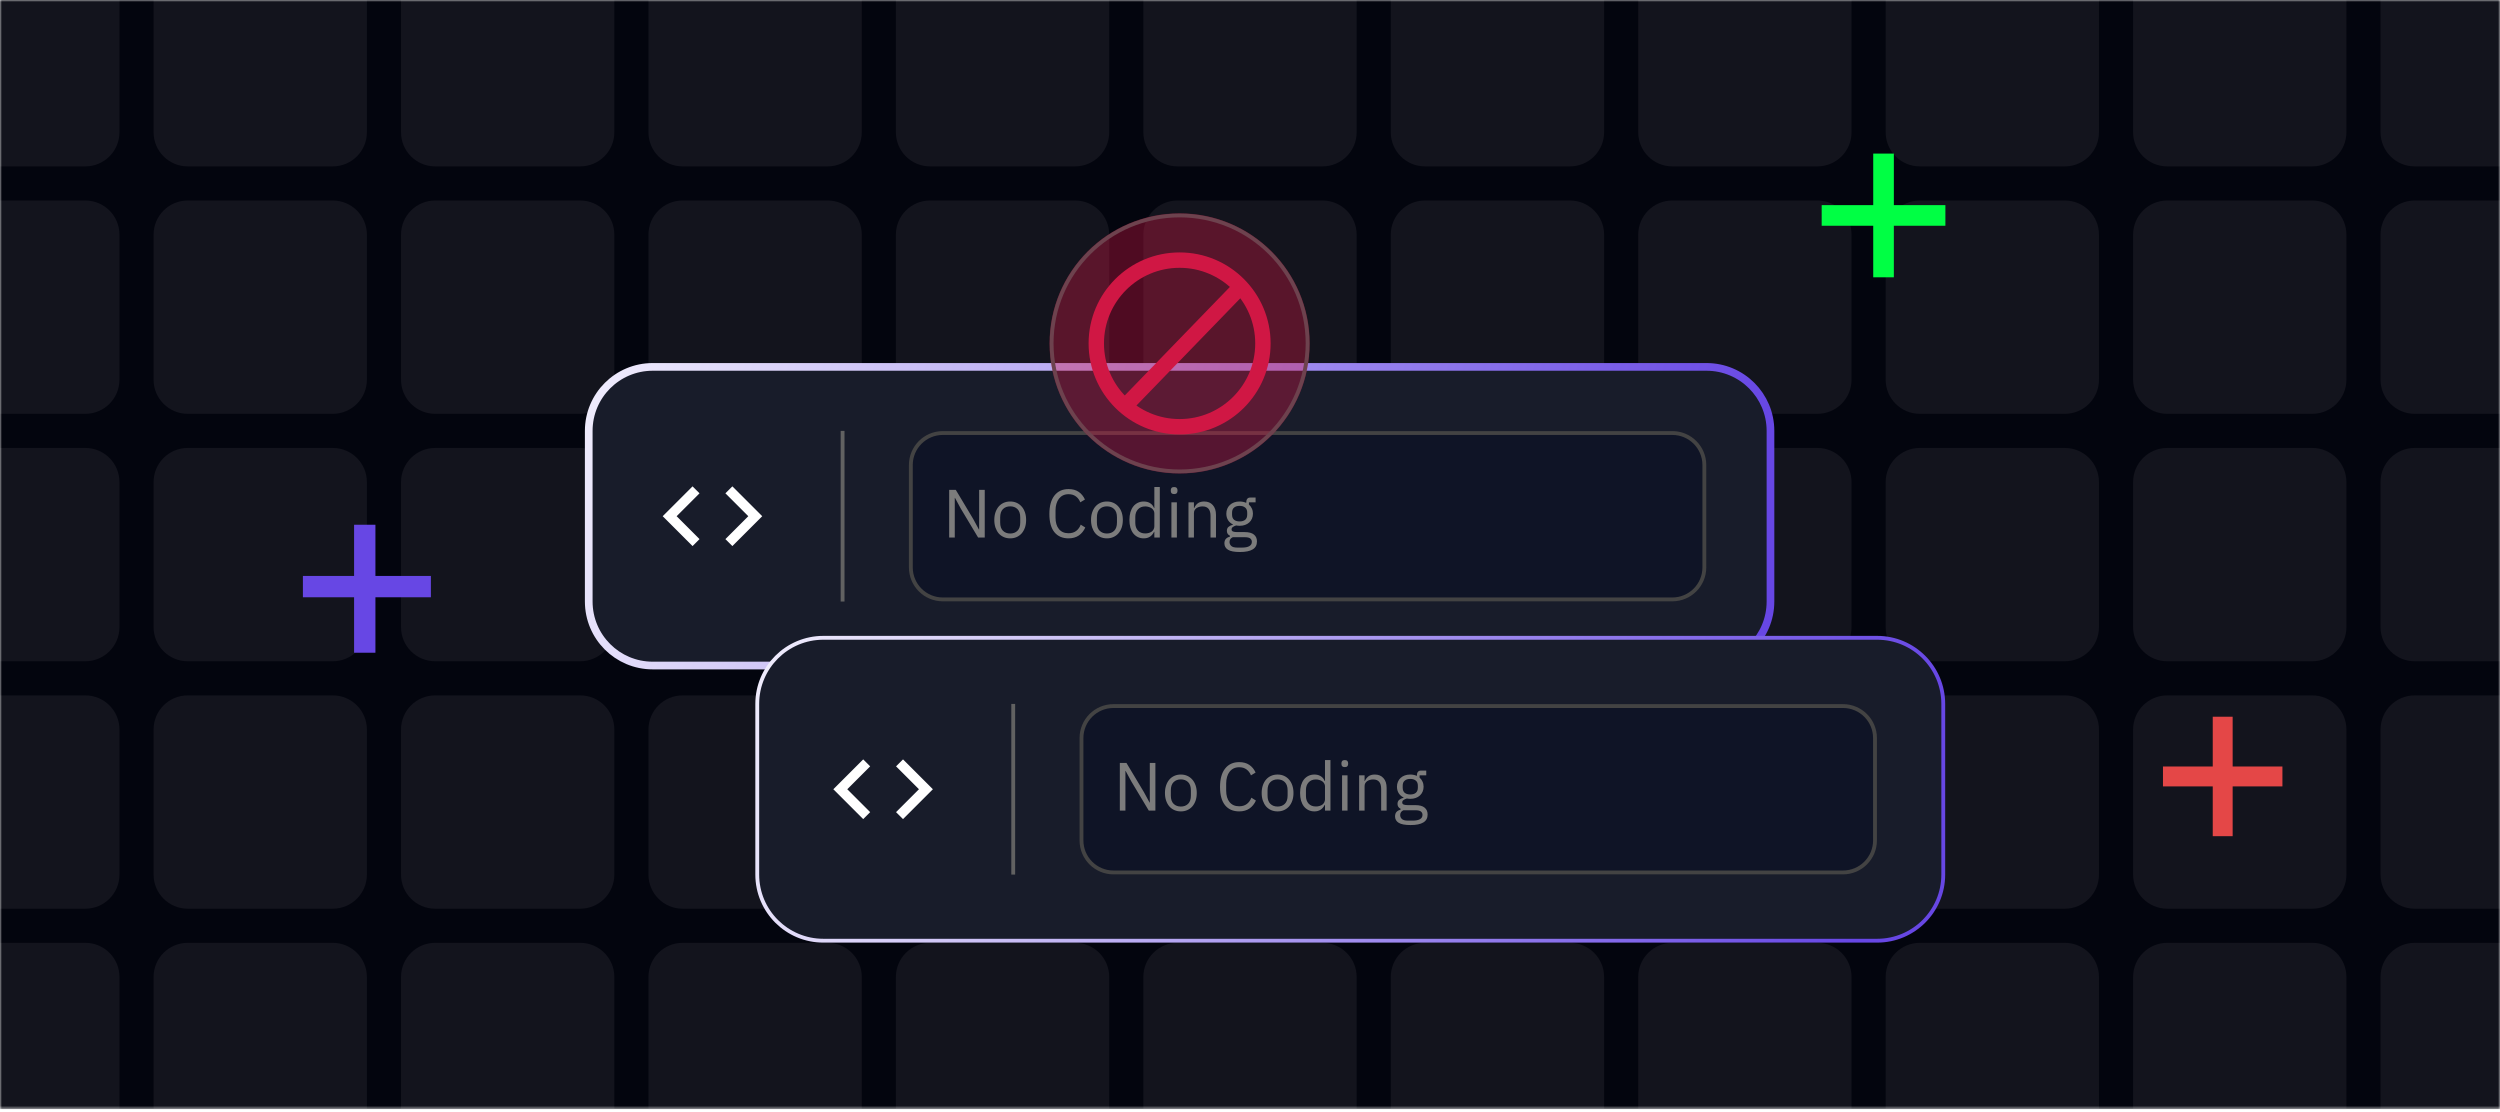 <svg width="650" height="289" viewBox="0 0 650 289" fill="none" xmlns="http://www.w3.org/2000/svg">
<g clip-path="url(#clip0_1219_39188)">
<mask id="mask0_1219_39188" style="mask-type:luminance" maskUnits="userSpaceOnUse" x="0" y="0" width="650" height="289">
<path d="M650 0H0V288.396H650V0Z" fill="white"/>
</mask>
<g mask="url(#mask0_1219_39188)">
<path d="M650 0H0V288.396H650V0Z" fill="#03050E"/>
<path d="M22.184 -12.201H-15.529C-20.43 -12.201 -24.403 -8.228 -24.403 -3.327V34.386C-24.403 39.287 -20.43 43.26 -15.529 43.26H22.184C27.085 43.26 31.058 39.287 31.058 34.386V-3.327C31.058 -8.228 27.085 -12.201 22.184 -12.201Z" fill="#13141D"/>
<path d="M22.184 116.468H-15.529C-20.43 116.468 -24.403 120.441 -24.403 125.341V163.055C-24.403 167.956 -20.43 171.929 -15.529 171.929H22.184C27.085 171.929 31.058 167.956 31.058 163.055V125.341C31.058 120.441 27.085 116.468 22.184 116.468Z" fill="#13141D"/>
<path d="M22.184 52.133H-15.529C-20.43 52.133 -24.403 56.106 -24.403 61.007V98.72C-24.403 103.621 -20.43 107.594 -15.529 107.594H22.184C27.085 107.594 31.058 103.621 31.058 98.72V61.007C31.058 56.106 27.085 52.133 22.184 52.133Z" fill="#13141D"/>
<path d="M22.184 180.803H-15.529C-20.43 180.803 -24.403 184.776 -24.403 189.676V227.39C-24.403 232.291 -20.43 236.263 -15.529 236.263H22.184C27.085 236.263 31.058 232.291 31.058 227.39V189.676C31.058 184.776 27.085 180.803 22.184 180.803Z" fill="#13141D"/>
<path d="M22.184 245.137H-15.529C-20.43 245.137 -24.403 249.11 -24.403 254.01V291.724C-24.403 296.625 -20.43 300.597 -15.529 300.597H22.184C27.085 300.597 31.058 296.625 31.058 291.724V254.01C31.058 249.11 27.085 245.137 22.184 245.137Z" fill="#13141D"/>
<path d="M279.522 -12.201H241.809C236.908 -12.201 232.935 -8.228 232.935 -3.327V34.386C232.935 39.287 236.908 43.26 241.809 43.26H279.522C284.423 43.26 288.396 39.287 288.396 34.386V-3.327C288.396 -8.228 284.423 -12.201 279.522 -12.201Z" fill="#13141D"/>
<path d="M279.522 116.468H241.809C236.908 116.468 232.935 120.441 232.935 125.341V163.055C232.935 167.956 236.908 171.929 241.809 171.929H279.522C284.423 171.929 288.396 167.956 288.396 163.055V125.341C288.396 120.441 284.423 116.468 279.522 116.468Z" fill="#13141D"/>
<path d="M279.522 52.133H241.809C236.908 52.133 232.935 56.106 232.935 61.007V98.72C232.935 103.621 236.908 107.594 241.809 107.594H279.522C284.423 107.594 288.396 103.621 288.396 98.72V61.007C288.396 56.106 284.423 52.133 279.522 52.133Z" fill="#13141D"/>
<path d="M279.522 180.803H241.809C236.908 180.803 232.935 184.776 232.935 189.676V227.39C232.935 232.291 236.908 236.263 241.809 236.263H279.522C284.423 236.263 288.396 232.291 288.396 227.39V189.676C288.396 184.776 284.423 180.803 279.522 180.803Z" fill="#13141D"/>
<path d="M279.522 245.137H241.809C236.908 245.137 232.935 249.11 232.935 254.01V291.724C232.935 296.625 236.908 300.597 241.809 300.597H279.522C284.423 300.597 288.396 296.625 288.396 291.724V254.01C288.396 249.11 284.423 245.137 279.522 245.137Z" fill="#13141D"/>
<path d="M536.86 -12.201H499.147C494.246 -12.201 490.273 -8.228 490.273 -3.327V34.386C490.273 39.287 494.246 43.26 499.147 43.26H536.86C541.761 43.26 545.734 39.287 545.734 34.386V-3.327C545.734 -8.228 541.761 -12.201 536.86 -12.201Z" fill="#13141D"/>
<path d="M536.86 116.468H499.147C494.246 116.468 490.273 120.441 490.273 125.341V163.055C490.273 167.956 494.246 171.929 499.147 171.929H536.86C541.761 171.929 545.734 167.956 545.734 163.055V125.341C545.734 120.441 541.761 116.468 536.86 116.468Z" fill="#13141D"/>
<path d="M536.86 52.133H499.147C494.246 52.133 490.273 56.106 490.273 61.007V98.72C490.273 103.621 494.246 107.594 499.147 107.594H536.86C541.761 107.594 545.734 103.621 545.734 98.72V61.007C545.734 56.106 541.761 52.133 536.86 52.133Z" fill="#13141D"/>
<path d="M536.86 180.803H499.147C494.246 180.803 490.273 184.776 490.273 189.676V227.39C490.273 232.291 494.246 236.263 499.147 236.263H536.86C541.761 236.263 545.734 232.291 545.734 227.39V189.676C545.734 184.776 541.761 180.803 536.86 180.803Z" fill="#13141D"/>
<path d="M536.86 245.137H499.147C494.246 245.137 490.273 249.11 490.273 254.01V291.724C490.273 296.625 494.246 300.597 499.147 300.597H536.86C541.761 300.597 545.734 296.625 545.734 291.724V254.01C545.734 249.11 541.761 245.137 536.86 245.137Z" fill="#13141D"/>
<path d="M150.853 -12.201H113.14C108.239 -12.201 104.266 -8.228 104.266 -3.327V34.386C104.266 39.287 108.239 43.26 113.14 43.26H150.853C155.754 43.26 159.727 39.287 159.727 34.386V-3.327C159.727 -8.228 155.754 -12.201 150.853 -12.201Z" fill="#13141D"/>
<path d="M150.853 116.468H113.14C108.239 116.468 104.266 120.441 104.266 125.341V163.055C104.266 167.956 108.239 171.929 113.14 171.929H150.853C155.754 171.929 159.727 167.956 159.727 163.055V125.341C159.727 120.441 155.754 116.468 150.853 116.468Z" fill="#13141D"/>
<path d="M150.853 52.133H113.14C108.239 52.133 104.266 56.106 104.266 61.007V98.72C104.266 103.621 108.239 107.594 113.14 107.594H150.853C155.754 107.594 159.727 103.621 159.727 98.72V61.007C159.727 56.106 155.754 52.133 150.853 52.133Z" fill="#13141D"/>
<path d="M150.853 180.803H113.14C108.239 180.803 104.266 184.776 104.266 189.676V227.39C104.266 232.291 108.239 236.263 113.14 236.263H150.853C155.754 236.263 159.727 232.291 159.727 227.39V189.676C159.727 184.776 155.754 180.803 150.853 180.803Z" fill="#13141D"/>
<path d="M150.853 245.137H113.14C108.239 245.137 104.266 249.11 104.266 254.01V291.724C104.266 296.625 108.239 300.597 113.14 300.597H150.853C155.754 300.597 159.727 296.625 159.727 291.724V254.01C159.727 249.11 155.754 245.137 150.853 245.137Z" fill="#13141D"/>
<path d="M408.191 -12.201H370.478C365.577 -12.201 361.604 -8.228 361.604 -3.327V34.386C361.604 39.287 365.577 43.26 370.478 43.26H408.191C413.092 43.26 417.065 39.287 417.065 34.386V-3.327C417.065 -8.228 413.092 -12.201 408.191 -12.201Z" fill="#13141D"/>
<path d="M408.191 116.468H370.478C365.577 116.468 361.604 120.441 361.604 125.341V163.055C361.604 167.956 365.577 171.929 370.478 171.929H408.191C413.092 171.929 417.065 167.956 417.065 163.055V125.341C417.065 120.441 413.092 116.468 408.191 116.468Z" fill="#13141D"/>
<path d="M408.191 52.133H370.478C365.577 52.133 361.604 56.106 361.604 61.007V98.72C361.604 103.621 365.577 107.594 370.478 107.594H408.191C413.092 107.594 417.065 103.621 417.065 98.72V61.007C417.065 56.106 413.092 52.133 408.191 52.133Z" fill="#13141D"/>
<path d="M408.191 180.803H370.478C365.577 180.803 361.604 184.776 361.604 189.676V227.39C361.604 232.291 365.577 236.263 370.478 236.263H408.191C413.092 236.263 417.065 232.291 417.065 227.39V189.676C417.065 184.776 413.092 180.803 408.191 180.803Z" fill="#13141D"/>
<path d="M408.191 245.137H370.478C365.577 245.137 361.604 249.11 361.604 254.01V291.724C361.604 296.625 365.577 300.597 370.478 300.597H408.191C413.092 300.597 417.065 296.625 417.065 291.724V254.01C417.065 249.11 413.092 245.137 408.191 245.137Z" fill="#13141D"/>
<path d="M665.529 -12.201H627.816C622.915 -12.201 618.942 -8.228 618.942 -3.327V34.386C618.942 39.287 622.915 43.26 627.816 43.26H665.529C670.43 43.26 674.403 39.287 674.403 34.386V-3.327C674.403 -8.228 670.43 -12.201 665.529 -12.201Z" fill="#13141D"/>
<path d="M665.529 116.468H627.816C622.915 116.468 618.942 120.441 618.942 125.341V163.055C618.942 167.956 622.915 171.929 627.816 171.929H665.529C670.43 171.929 674.403 167.956 674.403 163.055V125.341C674.403 120.441 670.43 116.468 665.529 116.468Z" fill="#13141D"/>
<path d="M665.529 52.133H627.816C622.915 52.133 618.942 56.106 618.942 61.007V98.72C618.942 103.621 622.915 107.594 627.816 107.594H665.529C670.43 107.594 674.403 103.621 674.403 98.72V61.007C674.403 56.106 670.43 52.133 665.529 52.133Z" fill="#13141D"/>
<path d="M665.529 180.803H627.816C622.915 180.803 618.942 184.776 618.942 189.676V227.39C618.942 232.291 622.915 236.263 627.816 236.263H665.529C670.43 236.263 674.403 232.291 674.403 227.39V189.676C674.403 184.776 670.43 180.803 665.529 180.803Z" fill="#13141D"/>
<path d="M665.529 245.137H627.816C622.915 245.137 618.942 249.11 618.942 254.01V291.724C618.942 296.625 622.915 300.597 627.816 300.597H665.529C670.43 300.597 674.403 296.625 674.403 291.724V254.01C674.403 249.11 670.43 245.137 665.529 245.137Z" fill="#13141D"/>
<path d="M86.519 -12.201H48.806C43.905 -12.201 39.932 -8.228 39.932 -3.327V34.386C39.932 39.287 43.905 43.26 48.806 43.26H86.519C91.42 43.26 95.392 39.287 95.392 34.386V-3.327C95.392 -8.228 91.42 -12.201 86.519 -12.201Z" fill="#13141D"/>
<path d="M86.519 116.468H48.806C43.905 116.468 39.932 120.441 39.932 125.341V163.055C39.932 167.956 43.905 171.929 48.806 171.929H86.519C91.42 171.929 95.392 167.956 95.392 163.055V125.341C95.392 120.441 91.42 116.468 86.519 116.468Z" fill="#13141D"/>
<path d="M86.519 52.133H48.806C43.905 52.133 39.932 56.106 39.932 61.007V98.72C39.932 103.621 43.905 107.594 48.806 107.594H86.519C91.42 107.594 95.392 103.621 95.392 98.72V61.007C95.392 56.106 91.42 52.133 86.519 52.133Z" fill="#13141D"/>
<path d="M86.519 180.803H48.806C43.905 180.803 39.932 184.776 39.932 189.676V227.39C39.932 232.291 43.905 236.263 48.806 236.263H86.519C91.42 236.263 95.392 232.291 95.392 227.39V189.676C95.392 184.776 91.42 180.803 86.519 180.803Z" fill="#13141D"/>
<path d="M86.519 245.137H48.806C43.905 245.137 39.932 249.11 39.932 254.01V291.724C39.932 296.625 43.905 300.597 48.806 300.597H86.519C91.42 300.597 95.392 296.625 95.392 291.724V254.01C95.392 249.11 91.42 245.137 86.519 245.137Z" fill="#13141D"/>
<path d="M343.857 -12.201H306.143C301.243 -12.201 297.27 -8.228 297.27 -3.327V34.386C297.27 39.287 301.243 43.26 306.143 43.26H343.857C348.758 43.26 352.73 39.287 352.73 34.386V-3.327C352.73 -8.228 348.758 -12.201 343.857 -12.201Z" fill="#13141D"/>
<path d="M343.857 116.468H306.143C301.243 116.468 297.27 120.441 297.27 125.341V163.055C297.27 167.956 301.243 171.929 306.143 171.929H343.857C348.758 171.929 352.73 167.956 352.73 163.055V125.341C352.73 120.441 348.758 116.468 343.857 116.468Z" fill="#13141D"/>
<path d="M343.857 52.133H306.143C301.243 52.133 297.27 56.106 297.27 61.007V98.72C297.27 103.621 301.243 107.594 306.143 107.594H343.857C348.758 107.594 352.73 103.621 352.73 98.72V61.007C352.73 56.106 348.758 52.133 343.857 52.133Z" fill="#13141D"/>
<path d="M343.857 180.803H306.143C301.243 180.803 297.27 184.776 297.27 189.676V227.39C297.27 232.291 301.243 236.263 306.143 236.263H343.857C348.758 236.263 352.73 232.291 352.73 227.39V189.676C352.73 184.776 348.758 180.803 343.857 180.803Z" fill="#13141D"/>
<path d="M343.857 245.137H306.143C301.243 245.137 297.27 249.11 297.27 254.01V291.724C297.27 296.625 301.243 300.597 306.143 300.597H343.857C348.758 300.597 352.73 296.625 352.73 291.724V254.01C352.73 249.11 348.758 245.137 343.857 245.137Z" fill="#13141D"/>
<path d="M601.195 -12.201H563.481C558.58 -12.201 554.608 -8.228 554.608 -3.327V34.386C554.608 39.287 558.58 43.26 563.481 43.26H601.195C606.095 43.26 610.068 39.287 610.068 34.386V-3.327C610.068 -8.228 606.095 -12.201 601.195 -12.201Z" fill="#13141D"/>
<path d="M601.195 116.468H563.481C558.58 116.468 554.608 120.441 554.608 125.341V163.055C554.608 167.956 558.58 171.929 563.481 171.929H601.195C606.095 171.929 610.068 167.956 610.068 163.055V125.341C610.068 120.441 606.095 116.468 601.195 116.468Z" fill="#13141D"/>
<path d="M601.195 52.133H563.481C558.58 52.133 554.608 56.106 554.608 61.007V98.72C554.608 103.621 558.58 107.594 563.481 107.594H601.195C606.095 107.594 610.068 103.621 610.068 98.72V61.007C610.068 56.106 606.095 52.133 601.195 52.133Z" fill="#13141D"/>
<path d="M601.195 180.803H563.481C558.58 180.803 554.608 184.776 554.608 189.676V227.39C554.608 232.291 558.58 236.263 563.481 236.263H601.195C606.095 236.263 610.068 232.291 610.068 227.39V189.676C610.068 184.776 606.095 180.803 601.195 180.803Z" fill="#13141D"/>
<path d="M601.195 245.137H563.481C558.58 245.137 554.608 249.11 554.608 254.01V291.724C554.608 296.625 558.58 300.597 563.481 300.597H601.195C606.095 300.597 610.068 296.625 610.068 291.724V254.01C610.068 249.11 606.095 245.137 601.195 245.137Z" fill="#13141D"/>
<path d="M215.188 -12.201H177.474C172.574 -12.201 168.601 -8.228 168.601 -3.327V34.386C168.601 39.287 172.574 43.26 177.474 43.26H215.188C220.089 43.26 224.061 39.287 224.061 34.386V-3.327C224.061 -8.228 220.089 -12.201 215.188 -12.201Z" fill="#13141D"/>
<path d="M215.188 116.468H177.474C172.574 116.468 168.601 120.441 168.601 125.341V163.055C168.601 167.956 172.574 171.929 177.474 171.929H215.188C220.089 171.929 224.061 167.956 224.061 163.055V125.341C224.061 120.441 220.089 116.468 215.188 116.468Z" fill="#13141D"/>
<path d="M215.188 52.133H177.474C172.574 52.133 168.601 56.106 168.601 61.007V98.72C168.601 103.621 172.574 107.594 177.474 107.594H215.188C220.089 107.594 224.061 103.621 224.061 98.72V61.007C224.061 56.106 220.089 52.133 215.188 52.133Z" fill="#13141D"/>
<path d="M215.188 180.803H177.474C172.574 180.803 168.601 184.776 168.601 189.676V227.39C168.601 232.291 172.574 236.263 177.474 236.263H215.188C220.089 236.263 224.061 232.291 224.061 227.39V189.676C224.061 184.776 220.089 180.803 215.188 180.803Z" fill="#13141D"/>
<path d="M215.188 245.137H177.474C172.574 245.137 168.601 249.11 168.601 254.01V291.724C168.601 296.625 172.574 300.597 177.474 300.597H215.188C220.089 300.597 224.061 296.625 224.061 291.724V254.01C224.061 249.11 220.089 245.137 215.188 245.137Z" fill="#13141D"/>
<path d="M472.526 -12.201H434.812C429.911 -12.201 425.939 -8.228 425.939 -3.327V34.386C425.939 39.287 429.911 43.26 434.812 43.26H472.526C477.426 43.26 481.399 39.287 481.399 34.386V-3.327C481.399 -8.228 477.426 -12.201 472.526 -12.201Z" fill="#13141D"/>
<path d="M472.526 116.468H434.812C429.911 116.468 425.939 120.441 425.939 125.341V163.055C425.939 167.956 429.911 171.929 434.812 171.929H472.526C477.426 171.929 481.399 167.956 481.399 163.055V125.341C481.399 120.441 477.426 116.468 472.526 116.468Z" fill="#13141D"/>
<path d="M472.526 52.133H434.812C429.911 52.133 425.939 56.106 425.939 61.007V98.72C425.939 103.621 429.911 107.594 434.812 107.594H472.526C477.426 107.594 481.399 103.621 481.399 98.72V61.007C481.399 56.106 477.426 52.133 472.526 52.133Z" fill="#13141D"/>
<path d="M472.526 180.803H434.812C429.911 180.803 425.939 184.776 425.939 189.676V227.39C425.939 232.291 429.911 236.263 434.812 236.263H472.526C477.426 236.263 481.399 232.291 481.399 227.39V189.676C481.399 184.776 477.426 180.803 472.526 180.803Z" fill="#13141D"/>
<path d="M472.526 245.137H434.812C429.911 245.137 425.939 249.11 425.939 254.01V291.724C425.939 296.625 429.911 300.597 434.812 300.597H472.526C477.426 300.597 481.399 296.625 481.399 291.724V254.01C481.399 249.11 477.426 245.137 472.526 245.137Z" fill="#13141D"/>
<g filter="url(#filter0_d_1219_39188)">
<path d="M97.61 136.434H92.064V169.71H97.61V136.434Z" fill="#6747E4"/>
</g>
<g filter="url(#filter1_d_1219_39188)">
<path d="M112.031 155.29V149.744H78.754V155.29H112.031Z" fill="#6747E4"/>
</g>
<g filter="url(#filter2_d_1219_39188)">
<path d="M580.49 186.349H575.313V217.407H580.49V186.349Z" fill="#E44747"/>
</g>
<g filter="url(#filter3_d_1219_39188)">
<path d="M593.43 204.465V199.289H562.372V204.465H593.43Z" fill="#E44747"/>
</g>
<path d="M443.686 95.393H169.71C160.521 95.393 153.072 102.842 153.072 112.031V156.399C153.072 165.588 160.521 173.038 169.71 173.038H443.686C452.875 173.038 460.324 165.588 460.324 156.399V112.031C460.324 102.842 452.875 95.393 443.686 95.393Z" fill="#181C2A"/>
<path d="M443.686 95.393H169.71C160.521 95.393 153.072 102.842 153.072 112.031V156.399C153.072 165.588 160.521 173.038 169.71 173.038H443.686C452.875 173.038 460.324 165.588 460.324 156.399V112.031C460.324 102.842 452.875 95.393 443.686 95.393Z" stroke="url(#paint0_linear_1219_39188)" stroke-width="2"/>
<mask id="mask1_1219_39188" style="mask-type:luminance" maskUnits="userSpaceOnUse" x="169" y="118" width="32" height="32">
<path d="M200.768 118.687H169.71V149.745H200.768V118.687Z" fill="white"/>
</mask>
<g mask="url(#mask1_1219_39188)">
<path d="M181.875 140.169L175.922 134.216L181.875 128.263L180.062 126.451L172.298 134.216L180.062 141.98L181.875 140.169ZM188.603 140.169L194.556 134.216L188.603 128.263L190.416 126.451L198.18 134.216L190.416 141.98L188.603 140.169Z" fill="white"/>
</g>
<path d="M219.07 112.031V156.4" stroke="#616161"/>
<path d="M434.812 112.586H245.136C240.542 112.586 236.817 116.311 236.817 120.905V147.526C236.817 152.121 240.542 155.845 245.136 155.845H434.812C439.407 155.845 443.131 152.121 443.131 147.526V120.905C443.131 116.311 439.407 112.586 434.812 112.586Z" fill="#0F1426"/>
<path d="M434.812 112.586H245.136C240.542 112.586 236.817 116.311 236.817 120.905V147.526C236.817 152.121 240.542 155.845 245.136 155.845H434.812C439.407 155.845 443.131 152.121 443.131 147.526V120.905C443.131 116.311 439.407 112.586 434.812 112.586Z" stroke="#434343"/>
<path d="M249.786 132.201L248.296 129.45H248.242V139.761H246.787V127.373H248.509L253.034 134.934L254.525 137.685H254.578V127.373H256.034V139.761H254.312L249.786 132.201ZM262.654 139.974C262.039 139.974 261.476 139.862 260.968 139.637C260.459 139.412 260.021 139.092 259.655 138.678C259.3 138.253 259.022 137.75 258.821 137.17C258.619 136.579 258.519 135.915 258.519 135.182C258.519 134.46 258.619 133.803 258.821 133.212C259.022 132.621 259.3 132.117 259.655 131.704C260.021 131.278 260.459 130.953 260.968 130.728C261.476 130.502 262.039 130.39 262.654 130.39C263.269 130.39 263.826 130.502 264.323 130.728C264.831 130.953 265.269 131.278 265.636 131.704C266.002 132.117 266.286 132.621 266.488 133.212C266.689 133.803 266.79 134.46 266.79 135.182C266.79 135.915 266.689 136.579 266.488 137.17C266.286 137.75 266.002 138.253 265.636 138.678C265.269 139.092 264.831 139.412 264.323 139.637C263.826 139.862 263.269 139.974 262.654 139.974ZM262.654 138.714C263.423 138.714 264.05 138.478 264.536 138.004C265.02 137.53 265.263 136.809 265.263 135.839V134.526C265.263 133.555 265.02 132.834 264.536 132.36C264.05 131.887 263.423 131.65 262.654 131.65C261.885 131.65 261.258 131.887 260.773 132.36C260.287 132.834 260.046 133.555 260.046 134.526V135.839C260.046 136.809 260.287 137.53 260.773 138.004C261.258 138.478 261.885 138.714 262.654 138.714ZM277.826 139.974C276.252 139.974 275.028 139.442 274.153 138.377C273.277 137.3 272.839 135.72 272.839 133.638C272.839 131.556 273.277 129.959 274.153 128.846C275.028 127.723 276.252 127.16 277.826 127.16C278.868 127.16 279.737 127.397 280.435 127.87C281.145 128.344 281.695 129.012 282.086 129.876L280.879 130.603C280.63 129.964 280.252 129.455 279.743 129.077C279.234 128.687 278.595 128.491 277.826 128.491C277.294 128.491 276.815 128.592 276.389 128.793C275.975 128.994 275.62 129.284 275.324 129.663C275.04 130.03 274.821 130.474 274.667 130.994C274.513 131.503 274.436 132.076 274.436 132.715V134.561C274.436 135.839 274.733 136.838 275.324 137.56C275.915 138.282 276.749 138.643 277.826 138.643C278.619 138.643 279.282 138.442 279.814 138.04C280.346 137.626 280.737 137.081 280.985 136.407L282.174 137.152C281.784 138.027 281.222 138.719 280.488 139.229C279.755 139.726 278.868 139.974 277.826 139.974ZM287.801 139.974C287.187 139.974 286.625 139.862 286.115 139.637C285.607 139.412 285.169 139.092 284.802 138.678C284.447 138.253 284.17 137.75 283.968 137.17C283.767 136.579 283.666 135.915 283.666 135.182C283.666 134.46 283.767 133.803 283.968 133.212C284.17 132.621 284.447 132.117 284.802 131.704C285.169 131.278 285.607 130.953 286.115 130.728C286.625 130.502 287.187 130.39 287.801 130.39C288.417 130.39 288.973 130.502 289.47 130.728C289.979 130.953 290.417 131.278 290.783 131.704C291.15 132.117 291.434 132.621 291.635 133.212C291.837 133.803 291.937 134.46 291.937 135.182C291.937 135.915 291.837 136.579 291.635 137.17C291.434 137.75 291.15 138.253 290.783 138.678C290.417 139.092 289.979 139.412 289.47 139.637C288.973 139.862 288.417 139.974 287.801 139.974ZM287.801 138.714C288.571 138.714 289.198 138.478 289.683 138.004C290.169 137.53 290.41 136.809 290.41 135.839V134.526C290.41 133.555 290.169 132.834 289.683 132.36C289.198 131.887 288.571 131.65 287.801 131.65C287.033 131.65 286.406 131.887 285.92 132.36C285.435 132.834 285.193 133.555 285.193 134.526V135.839C285.193 136.809 285.435 137.53 285.92 138.004C286.406 138.478 287.033 138.714 287.801 138.714ZM300.129 138.27H300.058C299.501 139.406 298.609 139.974 297.378 139.974C296.81 139.974 296.296 139.862 295.834 139.637C295.373 139.412 294.976 139.092 294.645 138.678C294.326 138.265 294.077 137.761 293.9 137.17C293.734 136.579 293.651 135.915 293.651 135.182C293.651 134.449 293.734 133.786 293.9 133.194C294.077 132.603 294.326 132.1 294.645 131.686C294.976 131.272 295.373 130.953 295.834 130.728C296.296 130.502 296.81 130.39 297.378 130.39C298.017 130.39 298.561 130.532 299.011 130.816C299.473 131.088 299.821 131.514 300.058 132.094H300.129V126.628H301.549V139.761H300.129V138.27ZM297.769 138.696C298.088 138.696 298.39 138.655 298.674 138.572C298.969 138.489 299.224 138.371 299.437 138.217C299.65 138.052 299.815 137.857 299.934 137.631C300.064 137.395 300.129 137.129 300.129 136.833V133.425C300.129 133.177 300.064 132.946 299.934 132.733C299.815 132.508 299.65 132.319 299.437 132.165C299.224 132.011 298.969 131.893 298.674 131.81C298.39 131.716 298.088 131.668 297.769 131.668C296.964 131.668 296.331 131.922 295.87 132.431C295.408 132.928 295.178 133.585 295.178 134.401V135.963C295.178 136.779 295.408 137.442 295.87 137.951C296.331 138.448 296.964 138.696 297.769 138.696ZM305.277 128.456C304.969 128.456 304.745 128.385 304.603 128.243C304.472 128.089 304.407 127.894 304.407 127.657V127.427C304.407 127.19 304.472 127.001 304.603 126.859C304.745 126.704 304.969 126.628 305.277 126.628C305.584 126.628 305.803 126.704 305.934 126.859C306.076 127.001 306.147 127.19 306.147 127.427V127.657C306.147 127.894 306.076 128.089 305.934 128.243C305.803 128.385 305.584 128.456 305.277 128.456ZM304.567 130.603H305.987V139.761H304.567V130.603ZM309.004 139.761V130.603H310.424V132.094H310.495C310.719 131.574 311.033 131.159 311.435 130.852C311.849 130.545 312.399 130.39 313.086 130.39C314.032 130.39 314.778 130.698 315.322 131.313C315.878 131.917 316.156 132.774 316.156 133.887V139.761H314.737V134.135C314.737 132.49 314.044 131.668 312.66 131.668C312.376 131.668 312.098 131.704 311.826 131.775C311.565 131.846 311.329 131.952 311.116 132.094C310.903 132.236 310.731 132.419 310.601 132.644C310.483 132.857 310.424 133.111 310.424 133.407V139.761H309.004ZM326.811 140.773C326.811 141.719 326.439 142.411 325.693 142.849C324.959 143.298 323.853 143.523 322.375 143.523C320.943 143.523 319.913 143.328 319.287 142.938C318.659 142.547 318.346 141.992 318.346 141.27C318.346 140.773 318.476 140.382 318.736 140.098C318.996 139.826 319.351 139.625 319.8 139.495V139.3C319.257 139.039 318.985 138.613 318.985 138.022C318.985 137.56 319.132 137.211 319.428 136.975C319.724 136.726 320.103 136.543 320.564 136.425V136.354C320.02 136.093 319.594 135.72 319.287 135.235C318.99 134.751 318.843 134.188 318.843 133.549C318.843 133.088 318.925 132.662 319.091 132.272C319.257 131.881 319.487 131.55 319.783 131.278C320.091 130.994 320.451 130.775 320.866 130.621C321.292 130.467 321.765 130.39 322.286 130.39C322.936 130.39 323.516 130.509 324.025 130.745V130.586C324.025 130.231 324.107 129.941 324.274 129.716C324.439 129.48 324.711 129.361 325.09 129.361H326.455V130.603H324.717V131.189C325.048 131.473 325.303 131.816 325.48 132.218C325.669 132.609 325.764 133.053 325.764 133.549C325.764 134.011 325.681 134.437 325.516 134.827C325.349 135.218 325.113 135.555 324.806 135.839C324.51 136.111 324.149 136.324 323.723 136.478C323.297 136.632 322.824 136.708 322.304 136.708C322.007 136.708 321.711 136.679 321.416 136.62C321.108 136.703 320.831 136.827 320.582 136.992C320.334 137.147 320.209 137.365 320.209 137.649C320.209 137.921 320.339 138.105 320.6 138.199C320.859 138.294 321.197 138.341 321.611 138.341H323.564C324.699 138.341 325.521 138.56 326.031 138.998C326.551 139.424 326.811 140.015 326.811 140.773ZM325.48 140.879C325.48 140.512 325.338 140.217 325.054 139.992C324.782 139.779 324.291 139.672 323.581 139.672H320.529C319.961 139.933 319.677 140.347 319.677 140.915C319.677 141.317 319.824 141.66 320.121 141.944C320.428 142.228 320.943 142.37 321.665 142.37H322.978C323.77 142.37 324.386 142.246 324.824 141.997C325.261 141.749 325.48 141.376 325.48 140.879ZM322.304 135.573C322.907 135.573 323.386 135.431 323.741 135.147C324.096 134.851 324.274 134.401 324.274 133.798V133.301C324.274 132.698 324.096 132.254 323.741 131.97C323.386 131.674 322.907 131.526 322.304 131.526C321.7 131.526 321.221 131.674 320.866 131.97C320.511 132.254 320.334 132.698 320.334 133.301V133.798C320.334 134.401 320.511 134.851 320.866 135.147C321.221 135.431 321.7 135.573 322.304 135.573Z" fill="#7C7C7C"/>
<path d="M306.697 110.954C318.661 110.954 328.359 101.256 328.359 89.292C328.359 77.328 318.661 67.63 306.697 67.63C294.733 67.63 285.035 77.328 285.035 89.292C285.035 101.256 294.733 110.954 306.697 110.954Z" stroke="#D01844" stroke-width="4"/>
<path d="M323.215 73.92L292.37 105.761" stroke="#D01844" stroke-width="4"/>
<g filter="url(#filter4_d_1219_39188)">
<path d="M306.698 123.123C325.382 123.123 340.529 107.976 340.529 89.292C340.529 70.608 325.382 55.461 306.698 55.461C288.014 55.461 272.867 70.608 272.867 89.292C272.867 107.976 288.014 123.123 306.698 123.123Z" fill="#D01844" fill-opacity="0.37"/>
<path d="M306.698 122.569C325.076 122.569 339.974 107.67 339.974 89.292C339.974 70.914 325.076 56.016 306.698 56.016C288.32 56.016 273.422 70.914 273.422 89.292C273.422 107.67 288.32 122.569 306.698 122.569Z" stroke="#6D424E"/>
</g>
<path d="M488.055 165.828H214.079C204.583 165.828 196.886 173.526 196.886 183.021V227.39C196.886 236.885 204.583 244.582 214.079 244.582H488.055C497.55 244.582 505.248 236.885 505.248 227.39V183.021C505.248 173.526 497.55 165.828 488.055 165.828Z" fill="#181C2A"/>
<path d="M488.055 165.828H214.079C204.583 165.828 196.886 173.526 196.886 183.021V227.39C196.886 236.885 204.583 244.582 214.079 244.582H488.055C497.55 244.582 505.248 236.885 505.248 227.39V183.021C505.248 173.526 497.55 165.828 488.055 165.828Z" stroke="url(#paint1_linear_1219_39188)"/>
<mask id="mask2_1219_39188" style="mask-type:luminance" maskUnits="userSpaceOnUse" x="214" y="189" width="32" height="32">
<path d="M245.137 189.676H214.078V220.734H245.137V189.676Z" fill="white"/>
</mask>
<g mask="url(#mask2_1219_39188)">
<path d="M226.243 211.158L220.29 205.205L226.243 199.252L224.431 197.44L216.666 205.205L224.431 212.969L226.243 211.158ZM232.972 211.158L238.925 205.205L232.972 199.252L234.784 197.44L242.549 205.205L234.784 212.969L232.972 211.158Z" fill="white"/>
</g>
<path d="M263.439 183.021V227.389" stroke="#616161"/>
<path d="M479.181 183.575H289.505C284.911 183.575 281.186 187.3 281.186 191.894V218.515C281.186 223.11 284.911 226.835 289.505 226.835H479.181C483.775 226.835 487.5 223.11 487.5 218.515V191.894C487.5 187.3 483.775 183.575 479.181 183.575Z" fill="#0F1426"/>
<path d="M479.181 183.575H289.505C284.911 183.575 281.186 187.3 281.186 191.894V218.515C281.186 223.11 284.911 226.835 289.505 226.835H479.181C483.775 226.835 487.5 223.11 487.5 218.515V191.894C487.5 187.3 483.775 183.575 479.181 183.575Z" stroke="#434343"/>
<path d="M294.155 203.191L292.664 200.44H292.611V210.751H291.156V198.364H292.877L297.403 205.924L298.894 208.675H298.947V198.364H300.402V210.751H298.681L294.155 203.191ZM307.023 210.964C306.407 210.964 305.845 210.852 305.337 210.627C304.828 210.402 304.39 210.082 304.024 209.669C303.669 209.243 303.39 208.74 303.19 208.16C302.988 207.569 302.888 206.906 302.888 206.172C302.888 205.45 302.988 204.794 303.19 204.202C303.39 203.611 303.669 203.108 304.024 202.694C304.39 202.268 304.828 201.943 305.337 201.718C305.845 201.493 306.407 201.381 307.023 201.381C307.637 201.381 308.194 201.493 308.691 201.718C309.199 201.943 309.637 202.268 310.005 202.694C310.371 203.108 310.655 203.611 310.856 204.202C311.057 204.794 311.158 205.45 311.158 206.172C311.158 206.906 311.057 207.569 310.856 208.16C310.655 208.74 310.371 209.243 310.005 209.669C309.637 210.082 309.199 210.402 308.691 210.627C308.194 210.852 307.637 210.964 307.023 210.964ZM307.023 209.704C307.792 209.704 308.418 209.468 308.904 208.994C309.389 208.521 309.632 207.8 309.632 206.829V205.516C309.632 204.545 309.389 203.824 308.904 203.351C308.418 202.877 307.792 202.641 307.023 202.641C306.253 202.641 305.626 202.877 305.142 203.351C304.656 203.824 304.414 204.545 304.414 205.516V206.829C304.414 207.8 304.656 208.521 305.142 208.994C305.626 209.468 306.253 209.704 307.023 209.704ZM322.195 210.964C320.621 210.964 319.396 210.432 318.521 209.367C317.646 208.29 317.208 206.71 317.208 204.628C317.208 202.546 317.646 200.949 318.521 199.837C319.396 198.713 320.621 198.151 322.195 198.151C323.236 198.151 324.106 198.387 324.804 198.86C325.514 199.334 326.064 200.002 326.454 200.866L325.247 201.594C324.999 200.955 324.621 200.446 324.112 200.067C323.602 199.677 322.963 199.482 322.195 199.482C321.662 199.482 321.183 199.583 320.757 199.783C320.344 199.984 319.989 200.275 319.692 200.653C319.408 201.02 319.19 201.464 319.036 201.984C318.882 202.493 318.805 203.067 318.805 203.706V205.551C318.805 206.829 319.101 207.828 319.692 208.551C320.284 209.273 321.118 209.633 322.195 209.633C322.988 209.633 323.65 209.432 324.183 209.03C324.715 208.616 325.105 208.071 325.354 207.397L326.543 208.142C326.152 209.018 325.59 209.71 324.857 210.219C324.124 210.716 323.236 210.964 322.195 210.964ZM332.17 210.964C331.555 210.964 330.993 210.852 330.484 210.627C329.976 210.402 329.538 210.082 329.171 209.669C328.816 209.243 328.538 208.74 328.337 208.16C328.136 207.569 328.035 206.906 328.035 206.172C328.035 205.45 328.136 204.794 328.337 204.202C328.538 203.611 328.816 203.108 329.171 202.694C329.538 202.268 329.976 201.943 330.484 201.718C330.993 201.493 331.555 201.381 332.17 201.381C332.786 201.381 333.341 201.493 333.838 201.718C334.347 201.943 334.786 202.268 335.152 202.694C335.519 203.108 335.803 203.611 336.003 204.202C336.205 204.794 336.305 205.45 336.305 206.172C336.305 206.906 336.205 207.569 336.003 208.16C335.803 208.74 335.519 209.243 335.152 209.669C334.786 210.082 334.347 210.402 333.838 210.627C333.341 210.852 332.786 210.964 332.17 210.964ZM332.17 209.704C332.94 209.704 333.566 209.468 334.051 208.994C334.537 208.521 334.779 207.8 334.779 206.829V205.516C334.779 204.545 334.537 203.824 334.051 203.351C333.566 202.877 332.94 202.641 332.17 202.641C331.401 202.641 330.775 202.877 330.289 203.351C329.804 203.824 329.561 204.545 329.561 205.516V206.829C329.561 207.8 329.804 208.521 330.289 208.994C330.775 209.468 331.401 209.704 332.17 209.704ZM344.498 209.26H344.427C343.87 210.396 342.977 210.964 341.747 210.964C341.179 210.964 340.664 210.852 340.203 210.627C339.741 210.402 339.344 210.082 339.014 209.669C338.694 209.255 338.446 208.751 338.268 208.16C338.102 207.569 338.02 206.906 338.02 206.172C338.02 205.439 338.102 204.776 338.268 204.185C338.446 203.594 338.694 203.09 339.014 202.676C339.344 202.262 339.741 201.943 340.203 201.718C340.664 201.493 341.179 201.381 341.747 201.381C342.386 201.381 342.929 201.523 343.38 201.807C343.841 202.078 344.189 202.504 344.427 203.084H344.498V197.618H345.918V210.751H344.498V209.26ZM342.137 209.686C342.457 209.686 342.759 209.645 343.042 209.562C343.338 209.479 343.593 209.361 343.806 209.207C344.019 209.042 344.184 208.847 344.303 208.622C344.432 208.385 344.498 208.119 344.498 207.823V204.415C344.498 204.167 344.432 203.936 344.303 203.723C344.184 203.498 344.019 203.31 343.806 203.155C343.593 203.001 343.338 202.884 343.042 202.8C342.759 202.706 342.457 202.658 342.137 202.658C341.332 202.658 340.7 202.912 340.238 203.422C339.777 203.918 339.546 204.575 339.546 205.392V206.953C339.546 207.77 339.777 208.432 340.238 208.941C340.7 209.438 341.332 209.686 342.137 209.686ZM349.646 199.446C349.337 199.446 349.113 199.375 348.971 199.233C348.84 199.079 348.776 198.884 348.776 198.648V198.417C348.776 198.181 348.84 197.991 348.971 197.849C349.113 197.695 349.337 197.618 349.646 197.618C349.953 197.618 350.171 197.695 350.302 197.849C350.444 197.991 350.515 198.181 350.515 198.417V198.648C350.515 198.884 350.444 199.079 350.302 199.233C350.171 199.375 349.953 199.446 349.646 199.446ZM348.936 201.594H350.356V210.751H348.936V201.594ZM353.373 210.751V201.594H354.792V203.084H354.863C355.087 202.564 355.401 202.149 355.804 201.842C356.218 201.535 356.768 201.381 357.455 201.381C358.401 201.381 359.146 201.688 359.691 202.303C360.246 202.907 360.525 203.764 360.525 204.877V210.751H359.105V205.125C359.105 203.48 358.413 202.658 357.029 202.658C356.745 202.658 356.466 202.694 356.194 202.765C355.934 202.836 355.698 202.942 355.485 203.084C355.272 203.226 355.1 203.409 354.97 203.635C354.851 203.848 354.792 204.102 354.792 204.398V210.751H353.373ZM371.18 211.763C371.18 212.709 370.807 213.401 370.062 213.839C369.328 214.289 368.222 214.514 366.743 214.514C365.311 214.514 364.282 214.318 363.655 213.928C363.027 213.538 362.714 212.982 362.714 212.26C362.714 211.763 362.844 211.372 363.105 211.088C363.364 210.817 363.719 210.615 364.169 210.485V210.29C363.625 210.029 363.353 209.603 363.353 209.012C363.353 208.551 363.501 208.201 363.797 207.965C364.092 207.716 364.471 207.533 364.933 207.415V207.344C364.388 207.083 363.962 206.71 363.655 206.226C363.359 205.741 363.211 205.179 363.211 204.54C363.211 204.078 363.293 203.652 363.46 203.262C363.625 202.871 363.856 202.54 364.152 202.268C364.459 201.984 364.82 201.766 365.235 201.611C365.661 201.457 366.133 201.381 366.654 201.381C367.304 201.381 367.884 201.499 368.394 201.736V201.576C368.394 201.221 368.476 200.931 368.642 200.706C368.807 200.47 369.079 200.351 369.458 200.351H370.824V201.594H369.086V202.179C369.416 202.463 369.671 202.806 369.849 203.209C370.037 203.599 370.133 204.043 370.133 204.54C370.133 205.001 370.05 205.427 369.884 205.817C369.718 206.208 369.482 206.545 369.175 206.829C368.878 207.101 368.518 207.314 368.092 207.468C367.666 207.622 367.192 207.699 366.672 207.699C366.376 207.699 366.08 207.669 365.785 207.61C365.476 207.693 365.199 207.817 364.951 207.983C364.702 208.137 364.578 208.355 364.578 208.639C364.578 208.911 364.708 209.095 364.968 209.189C365.228 209.284 365.565 209.331 365.98 209.331H367.932C369.068 209.331 369.89 209.55 370.399 209.988C370.919 210.414 371.18 211.005 371.18 211.763ZM369.849 211.869C369.849 211.502 369.707 211.207 369.423 210.982C369.15 210.769 368.66 210.663 367.95 210.663H364.897C364.329 210.923 364.045 211.337 364.045 211.905C364.045 212.307 364.193 212.65 364.489 212.934C364.796 213.218 365.311 213.36 366.033 213.36H367.347C368.138 213.36 368.754 213.236 369.192 212.987C369.629 212.739 369.849 212.366 369.849 211.869ZM366.672 206.563C367.276 206.563 367.755 206.421 368.11 206.137C368.465 205.841 368.642 205.392 368.642 204.788V204.291C368.642 203.688 368.465 203.244 368.11 202.96C367.755 202.664 367.276 202.516 366.672 202.516C366.069 202.516 365.59 202.664 365.235 202.96C364.88 203.244 364.702 203.688 364.702 204.291V204.788C364.702 205.392 364.88 205.841 365.235 206.137C365.59 206.421 366.069 206.563 366.672 206.563Z" fill="#7C7C7C"/>
<g filter="url(#filter5_d_1219_39188)">
<path d="M492.4 39.932H487.039V72.099H492.4V39.932Z" fill="#00FF44"/>
</g>
<g filter="url(#filter6_d_1219_39188)">
<path d="M505.802 58.696V53.335H473.635V58.696H505.802Z" fill="#00FF44"/>
</g>
</g>
</g>
<defs>
<filter id="filter0_d_1219_39188" x="75.164" y="119.534" width="39.346" height="67.076" filterUnits="userSpaceOnUse" color-interpolation-filters="sRGB">
<feFlood flood-opacity="0" result="BackgroundImageFix"/>
<feColorMatrix in="SourceAlpha" type="matrix" values="0 0 0 0 0 0 0 0 0 0 0 0 0 0 0 0 0 0 127 0" result="hardAlpha"/>
<feOffset/>
<feGaussianBlur stdDeviation="8.45"/>
<feComposite in2="hardAlpha" operator="out"/>
<feColorMatrix type="matrix" values="0 0 0 0 0.404 0 0 0 0 0.278 0 0 0 0 0.894 0 0 0 1 0"/>
<feBlend mode="normal" in2="BackgroundImageFix" result="effect1_dropShadow_1219_39188"/>
<feBlend mode="normal" in="SourceGraphic" in2="effect1_dropShadow_1219_39188" result="shape"/>
</filter>
<filter id="filter1_d_1219_39188" x="61.854" y="132.844" width="67.076" height="39.346" filterUnits="userSpaceOnUse" color-interpolation-filters="sRGB">
<feFlood flood-opacity="0" result="BackgroundImageFix"/>
<feColorMatrix in="SourceAlpha" type="matrix" values="0 0 0 0 0 0 0 0 0 0 0 0 0 0 0 0 0 0 127 0" result="hardAlpha"/>
<feOffset/>
<feGaussianBlur stdDeviation="8.45"/>
<feComposite in2="hardAlpha" operator="out"/>
<feColorMatrix type="matrix" values="0 0 0 0 0.404 0 0 0 0 0.278 0 0 0 0 0.894 0 0 0 1 0"/>
<feBlend mode="normal" in2="BackgroundImageFix" result="effect1_dropShadow_1219_39188"/>
<feBlend mode="normal" in="SourceGraphic" in2="effect1_dropShadow_1219_39188" result="shape"/>
</filter>
<filter id="filter2_d_1219_39188" x="558.413" y="169.449" width="38.976" height="64.858" filterUnits="userSpaceOnUse" color-interpolation-filters="sRGB">
<feFlood flood-opacity="0" result="BackgroundImageFix"/>
<feColorMatrix in="SourceAlpha" type="matrix" values="0 0 0 0 0 0 0 0 0 0 0 0 0 0 0 0 0 0 127 0" result="hardAlpha"/>
<feOffset/>
<feGaussianBlur stdDeviation="8.45"/>
<feComposite in2="hardAlpha" operator="out"/>
<feColorMatrix type="matrix" values="0 0 0 0 0.894 0 0 0 0 0.278 0 0 0 0 0.278 0 0 0 1 0"/>
<feBlend mode="normal" in2="BackgroundImageFix" result="effect1_dropShadow_1219_39188"/>
<feBlend mode="normal" in="SourceGraphic" in2="effect1_dropShadow_1219_39188" result="shape"/>
</filter>
<filter id="filter3_d_1219_39188" x="545.472" y="182.389" width="64.858" height="38.977" filterUnits="userSpaceOnUse" color-interpolation-filters="sRGB">
<feFlood flood-opacity="0" result="BackgroundImageFix"/>
<feColorMatrix in="SourceAlpha" type="matrix" values="0 0 0 0 0 0 0 0 0 0 0 0 0 0 0 0 0 0 127 0" result="hardAlpha"/>
<feOffset/>
<feGaussianBlur stdDeviation="8.45"/>
<feComposite in2="hardAlpha" operator="out"/>
<feColorMatrix type="matrix" values="0 0 0 0 0.894 0 0 0 0 0.278 0 0 0 0 0.278 0 0 0 1 0"/>
<feBlend mode="normal" in2="BackgroundImageFix" result="effect1_dropShadow_1219_39188"/>
<feBlend mode="normal" in="SourceGraphic" in2="effect1_dropShadow_1219_39188" result="shape"/>
</filter>
<filter id="filter4_d_1219_39188" x="202.567" y="-14.839" width="208.262" height="208.262" filterUnits="userSpaceOnUse" color-interpolation-filters="sRGB">
<feFlood flood-opacity="0" result="BackgroundImageFix"/>
<feColorMatrix in="SourceAlpha" type="matrix" values="0 0 0 0 0 0 0 0 0 0 0 0 0 0 0 0 0 0 127 0" result="hardAlpha"/>
<feOffset/>
<feGaussianBlur stdDeviation="35.15"/>
<feComposite in2="hardAlpha" operator="out"/>
<feColorMatrix type="matrix" values="0 0 0 0 0.816 0 0 0 0 0.094 0 0 0 0 0.267 0 0 0 1 0"/>
<feBlend mode="normal" in2="BackgroundImageFix" result="effect1_dropShadow_1219_39188"/>
<feBlend mode="normal" in="SourceGraphic" in2="effect1_dropShadow_1219_39188" result="shape"/>
</filter>
<filter id="filter5_d_1219_39188" x="470.139" y="23.032" width="39.161" height="65.967" filterUnits="userSpaceOnUse" color-interpolation-filters="sRGB">
<feFlood flood-opacity="0" result="BackgroundImageFix"/>
<feColorMatrix in="SourceAlpha" type="matrix" values="0 0 0 0 0 0 0 0 0 0 0 0 0 0 0 0 0 0 127 0" result="hardAlpha"/>
<feOffset/>
<feGaussianBlur stdDeviation="8.45"/>
<feComposite in2="hardAlpha" operator="out"/>
<feColorMatrix type="matrix" values="0 0 0 0 0.02 0 0 0 0 0.961 0 0 0 0 0.298 0 0 0 1 0"/>
<feBlend mode="normal" in2="BackgroundImageFix" result="effect1_dropShadow_1219_39188"/>
<feBlend mode="normal" in="SourceGraphic" in2="effect1_dropShadow_1219_39188" result="shape"/>
</filter>
<filter id="filter6_d_1219_39188" x="456.735" y="36.435" width="65.967" height="39.161" filterUnits="userSpaceOnUse" color-interpolation-filters="sRGB">
<feFlood flood-opacity="0" result="BackgroundImageFix"/>
<feColorMatrix in="SourceAlpha" type="matrix" values="0 0 0 0 0 0 0 0 0 0 0 0 0 0 0 0 0 0 127 0" result="hardAlpha"/>
<feOffset/>
<feGaussianBlur stdDeviation="8.45"/>
<feComposite in2="hardAlpha" operator="out"/>
<feColorMatrix type="matrix" values="0 0 0 0 0.02 0 0 0 0 0.961 0 0 0 0 0.298 0 0 0 1 0"/>
<feBlend mode="normal" in2="BackgroundImageFix" result="effect1_dropShadow_1219_39188"/>
<feBlend mode="normal" in="SourceGraphic" in2="effect1_dropShadow_1219_39188" result="shape"/>
</filter>
<linearGradient id="paint0_linear_1219_39188" x1="124.787" y1="79.864" x2="436.476" y2="179.138" gradientUnits="userSpaceOnUse">
<stop stop-color="white"/>
<stop offset="1" stop-color="#6747E4"/>
</linearGradient>
<linearGradient id="paint1_linear_1219_39188" x1="169.155" y1="150.854" x2="480.845" y2="250.128" gradientUnits="userSpaceOnUse">
<stop stop-color="white"/>
<stop offset="1" stop-color="#6747E4"/>
</linearGradient>
<clipPath id="clip0_1219_39188">
<rect width="650" height="288.396" fill="white"/>
</clipPath>
</defs>
</svg>
